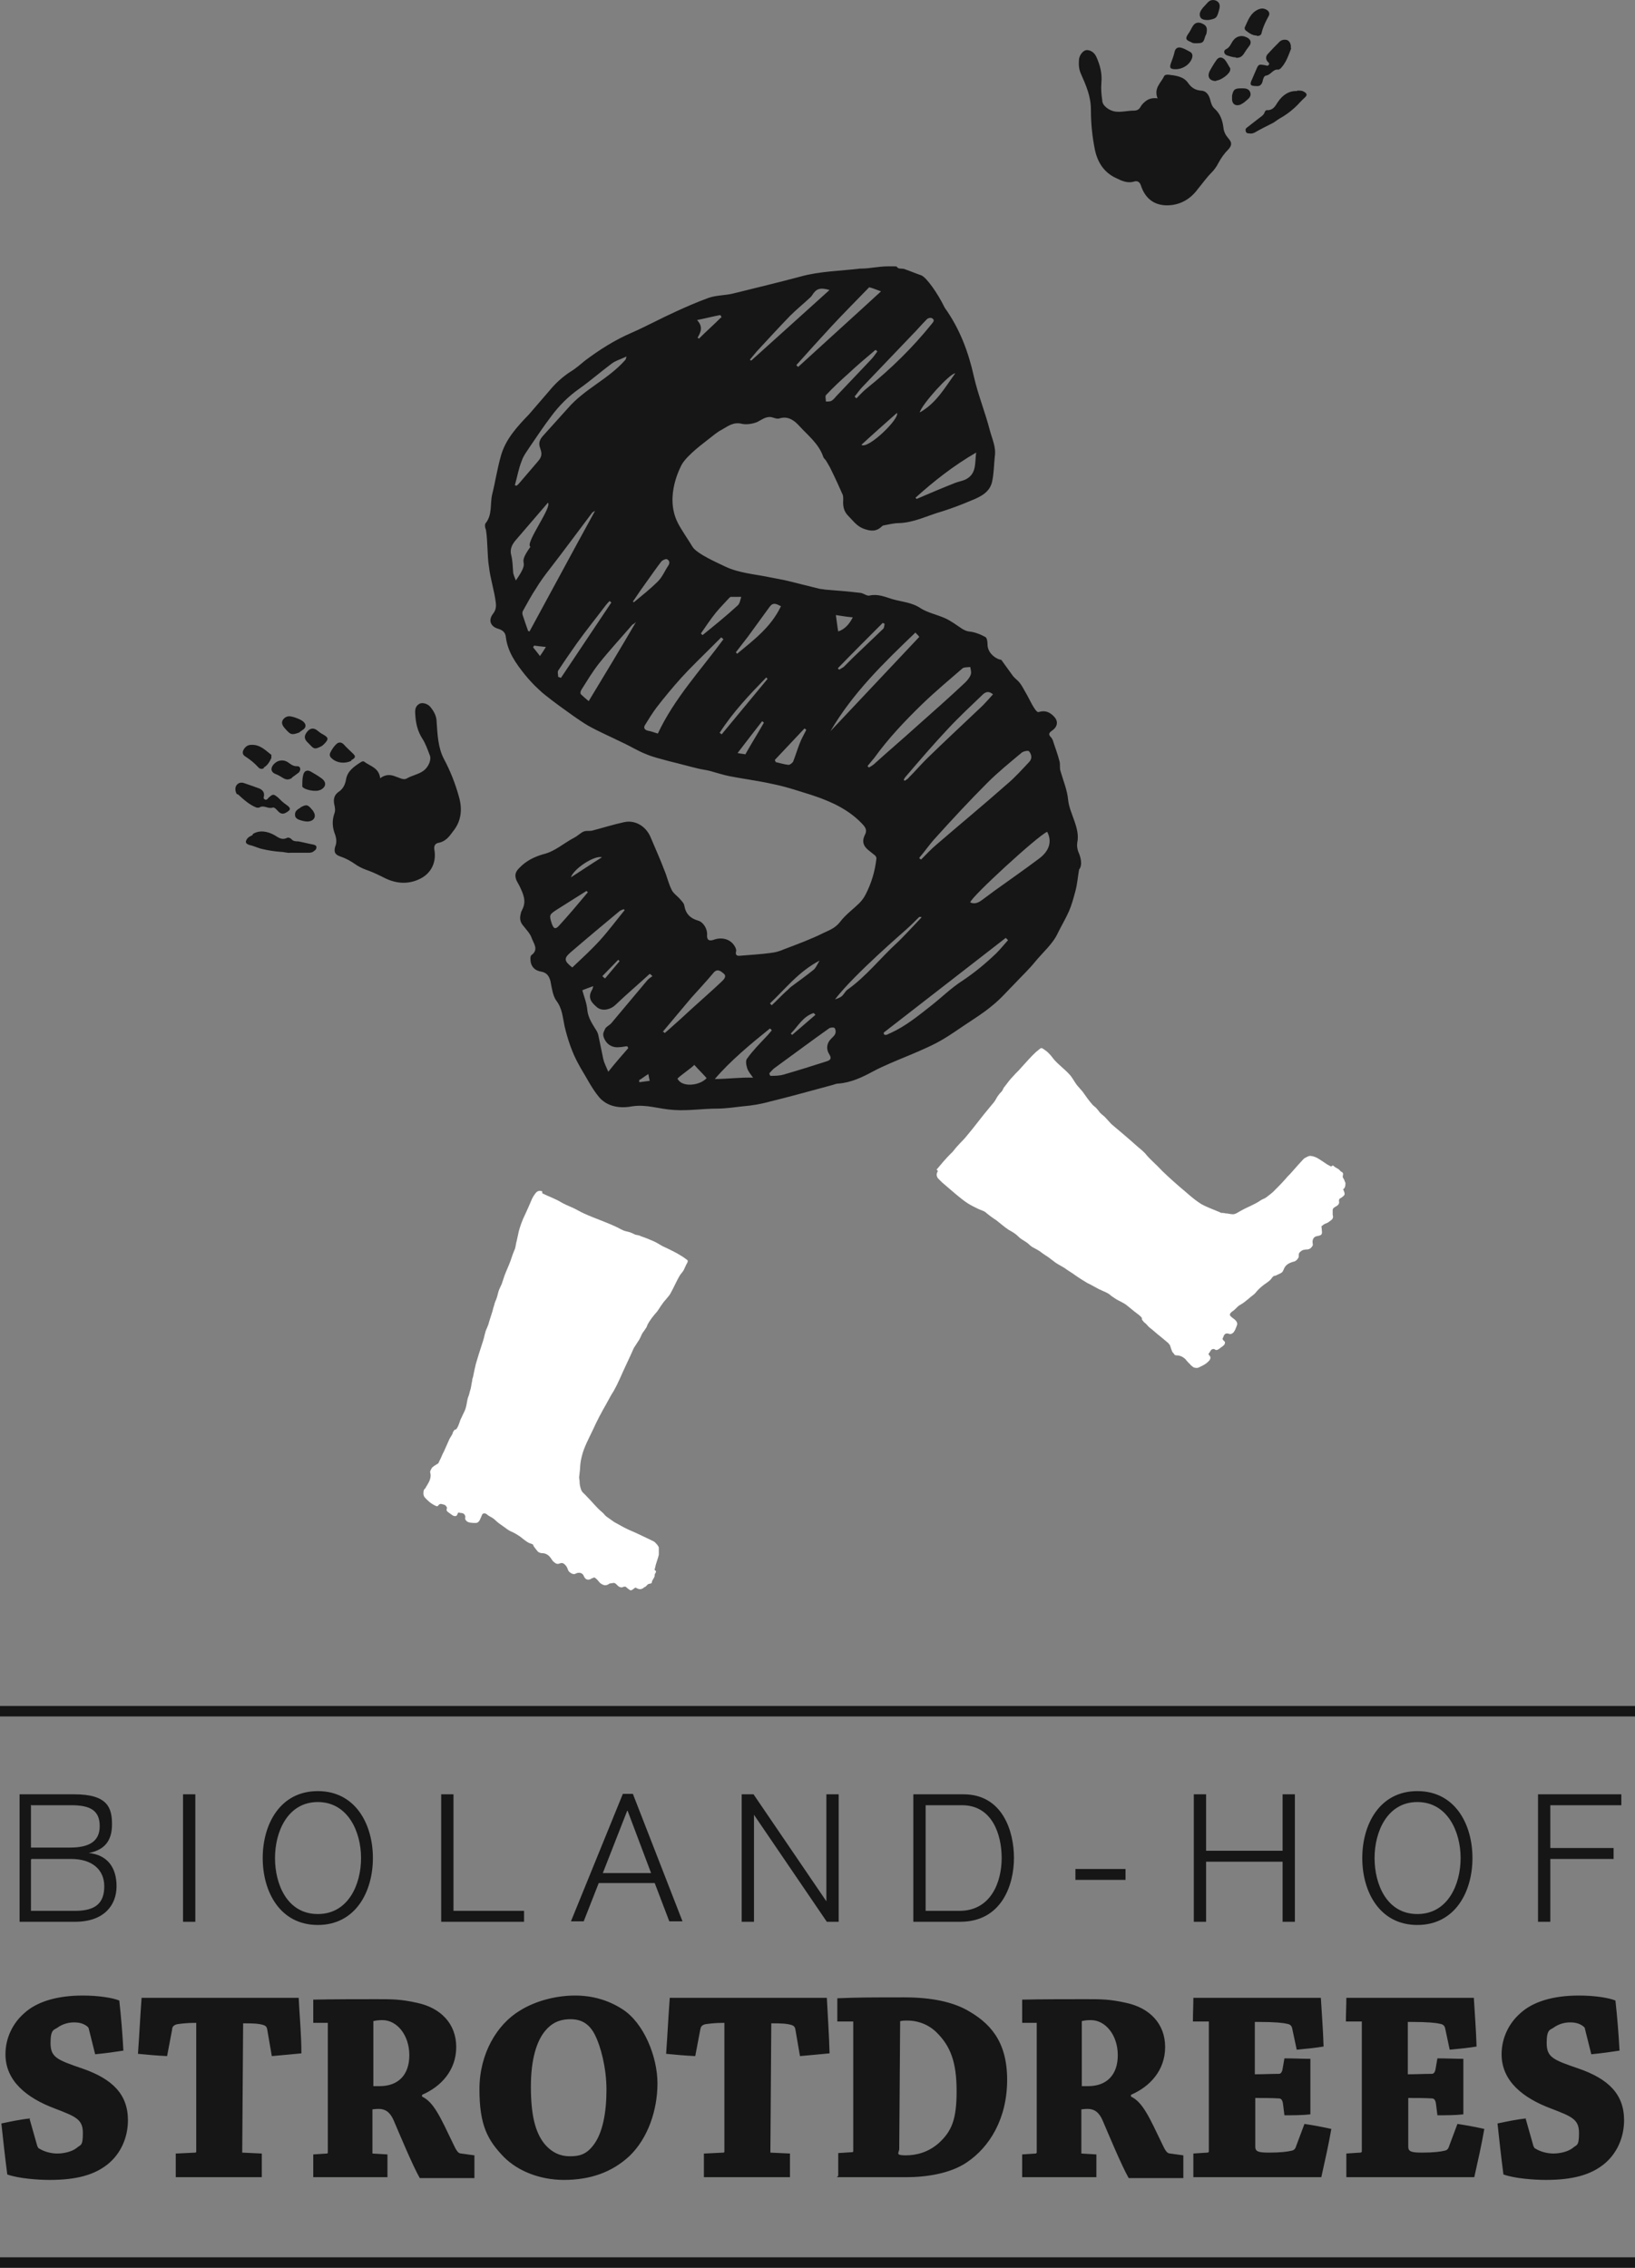 <?xml version="1.0" encoding="UTF-8"?>
<svg xmlns="http://www.w3.org/2000/svg" viewBox="0 0 359.1 498.1">
<rect x="0" y="0" width="359.1" height="498.1" fill="#808080" stroke="none"/>
<defs><style>.cls-1{fill:#fff;}.cls-2{fill:#151615;}</style></defs>
<g><path class="cls-1" d="m205.7,256.9c1-1.2,2-2.4,3.1-3.5.6-.5,1-1.2,1.5-1.7.7-.8,1.5-1.5,2.1-2.3,1.7-2,3.2-4.1,4.9-6.1.3-.4.7-.8,1-1.2.4-.5.6-1.1,1.1-1.7.2-.3.5-.5.7-.8s.3-.7.6-1c.6-.8,1.2-1.6,1.9-2.3.5-.6,1.1-1.1,1.6-1.7,1.1-1.2,2.2-2.5,3.4-3.6.3-.2.9-.8,1.1-.8.3,0,.7.4.9.5.3.2.5.4.8.7.4.4.7.8,1,1.2,1,1.2,2.3,2.1,3.4,3.3.7.7,1.1,1.6,1.7,2.4.4.5.9,1,1.3,1.5.7,1,1.4,2,2.2,2.9.2.2.5.4.7.6.3.3.6.7.9,1.1.5.5,1,.8,1.4,1.3.4.4.7.8,1.1,1.2,1.9,1.6,3.8,3.2,5.7,4.9.7.6,1.5,1.2,2.1,2,.7.8,1.5,1.5,2.3,2.3,1.5,1.6,3.1,3,4.8,4.5,1.6,1.3,3.1,2.8,4.9,3.9,1.1.6,2.2,1,3.4,1.5.3.1.7.3.9.4.3,0,.6,0,.9.1.6,0,1.1.2,1.7.2s1.2-.5,1.8-.8c1.4-.8,2.9-1.3,4.2-2.2.4-.3.9-.4,1.3-.7.6-.5,1.1-.8,1.6-1.3.9-.9,1.7-1.7,2.5-2.6.4-.5.8-.9,1.2-1.3.6-.7,3-3.4,3.1-3.4.4-.2,1-.6,1.4-.5.4,0,1.2.3,1.5.5.7.4,1.4.9,2,1.3.2.1.9.5.9.5.2,0,.3-.2.4-.2.2,0,.4.3.6.4.3.2.4.2.7.4l.5.5c.1.1.3.1.4.3.2.2,0,.6,0,.9.1.3.3.5.4.8,0,.2.2.4.2.5,0,.4,0,.8-.2,1.1,0,.1-.2.2-.3.3,0,.1.4.7.3,1.2-.2.4-.9.8-1.1.9-.3.6.1.6-.2,1.2-.4.6-1.3.6-1.3,1.3v1c.2.7,0,1-.6,1.4-.5.4-.6.4-1.1.6-.2.1-.5.3-.7.5s0,0,0,.7.4,1.3-1,1.5c-.8.1-1.1.8-1,1.5,0,.3.1.4,0,.6-.2.3-.4.6-.7.7-.3.2-.8.1-1.1.2-.4,0-1,.4-1.2.8-.1.3,0,.6-.1.9-.1.2-.4.6-.6.7-.2.2-.5.2-.8.3-.6.2-1.2.5-1.6,1.1-.2.3-.3.7-.5,1s-.4.3-.7.5c-.3.1-.6.3-.9.4q-.2,0-.4.1c-.2.2-.4.4-.5.6-.6.7-1.3,1-2,1.6-.5.4-1,.9-1.4,1.4-.5.6-1,.8-1.5,1.3-.6.5-1.2,1-1.9,1.4-.6.3-.9.8-1.4,1.2-.3.2-.6.4-.8.7-.2.4,0,.5.3.8.5.4,1.4.9,1.2,1.7-.2.5-.5,1.6-1.1,1.9s-.7-.1-1.2,0c-.4,0-.6.4-.7.7,0,.2-.4.4,0,.8s.4.3.3.7c0,.3-.6.7-.9.9-.4.3-.7.6-1.1.5-.3-.1-.1-.2-.5-.2s-.6.3-.8.7c-.3.4-.4.4,0,.8q.3.4,0,.9c-.4.5-.9.9-1.5,1.2-.7.3-1,.7-1.8.5-.3,0-.8-.5-1-.7-.1-.2-.2-.2-.4-.4-.1-.2-.4-.4-.5-.6-.5-.6-1.3-1-2-1s-.5-.3-.9-.6c-.2-.2-.5-1.2-.6-1.5,0-.2-.3-.4-.4-.6-.6-.5-1.2-1-1.8-1.5-.8-.6-1.5-1.3-2.3-1.9-.4-.3-.6-.7-1-1-.1-.1-.3-.2-.4-.4-.1-.1-.2-.2-.3-.4v-.3c-.3-.5-1.1-1-1.6-1.4s-1.1-.9-1.6-1.3c-.8-.7-1.8-1-2.7-1.6-.4-.3-.8-.5-1.1-.8-.6-.5-1.3-.7-2.1-1.1-.3-.1-.6-.3-.8-.4-.4-.2-1.8-1-2.1-1.1-.2-.1-2.1-1.3-2.5-1.6-.8-.6-1.7-1.1-2.5-1.7-.8-.5-1.7-.9-2.4-1.5-.4-.3-.8-.6-1.2-.9-.6-.4-1.1-.7-1.6-1.1s-1-.6-1.5-.9c-.4-.2-.7-.4-1-.7-.5-.5-1.1-.8-1.7-1.2-.5-.3-.9-.8-1.3-1.1-.5-.4-1.1-.7-1.6-1-.9-.6-1.8-1.4-2.7-2.1-.8-.5-1.6-1.1-2.3-1.7-.5-.4-1.1-.5-1.7-.8-.4-.2-.8-.4-1.2-.6-1.4-.7-2.7-1.8-3.9-2.8-.9-.8-1.9-1.6-2.8-2.4-.3-.3-.6-.6-.9-.9-.5-.7-.2-1.3,0-1.6"/><path class="cls-1" d="m119.1,262.1c1.4.7,2.9,1.2,4.2,2,.7.4,1.4.7,2.1,1,1,.4,1.9,1,2.8,1.4,2.4,1.1,4.9,1.9,7.2,3,.5.2.9.5,1.4.7.6.3,1.3.3,1.9.6.3.1.6.3.9.4.4.1.8.1,1.1.3.9.3,1.9.7,2.8,1.1.7.3,1.3.7,2,1.1,1.5.7,3,1.4,4.4,2.3.3.2,1,.7,1.1.8.2.3-.2.8-.3,1-.1.3-.3.6-.4.9-.2.5-.6.9-.9,1.3-.8,1.3-1.4,2.8-2.2,4.2-.5.8-1.3,1.5-1.8,2.3-.4.5-.7,1.1-1.1,1.6-.8.9-1.6,1.9-2.1,2.9-.1.3-.2.6-.4.8-.2.4-.6.8-.8,1.2-.3.6-.5,1.2-.9,1.7-.3.5-.6.9-.9,1.4-1,2.3-2.1,4.5-3.1,6.8-.4.9-.8,1.7-1.3,2.6-.6.9-1.1,1.9-1.6,2.8-1.1,1.9-2.1,3.8-3,5.8-.9,1.9-1.9,3.7-2.4,5.7s-.3,2.4-.5,3.7c0,.3-.1.7-.1,1s.1.6.1.9c0,.6.1,1.1.3,1.7.2.7.8,1,1.3,1.6,1.1,1.1,2.1,2.4,3.3,3.4.4.3.6.7,1,1,.6.4,1.1.8,1.7,1.2,1.1.6,2.1,1.2,3.2,1.7.5.2,1.1.5,1.6.7.8.4,4.1,1.9,4.1,2,.3.3.8.8.9,1.2v1.6c-.2.8-.5,1.6-.7,2.3,0,.3-.3,1-.2,1,0,.1.2.2.3.3,0,.2-.2.5-.3.7,0,.3,0,.5-.2.8-.1.2-.3.5-.4.7,0,.1,0,.3-.1.4-.2.2-.6.1-.8.3-.3.2-.3.4-.7.6-.2,0-.3.3-.5.3-.3.2-.7.2-1.1,0-.1,0-.3-.2-.4-.2-.2,0-.6.5-1,.6-.4,0-1-.7-1.2-.8-.6-.1-.6.3-1.2.1-.7-.2-.9-1.1-1.6-.9-.4.1-.7,0-1,.3-.6.3-1,.2-1.5-.1-.5-.3-.5-.5-.9-.9-.2-.2-.4-.4-.6-.5-.2-.1,0,0-.7.2-.2.2-1.2.7-1.7-.6-.3-.7-1.1-.8-1.7-.5-.3.1-.3.2-.6.1-.3,0-.7-.3-.9-.5-.3-.3-.3-.7-.5-1-.2-.4-.7-.9-1.1-.9s-.6.2-.9.2-.6-.2-.8-.4c-.3-.2-.4-.4-.6-.7-.4-.6-.8-1-1.5-1.2-.4-.1-.8,0-1.1-.2-.4-.1-.4-.3-.7-.6-.2-.3-.4-.5-.6-.8-.1-.2,0-.2-.2-.4-.2-.1-.5-.2-.8-.3-.8-.4-1.4-1-2.1-1.5-.6-.4-1.1-.7-1.8-1s-1.1-.7-1.7-1.1c-.6-.4-1.3-.9-1.8-1.4s-1-.7-1.5-1c-.3-.2-.5-.5-.9-.5s-.5.2-.6.5c-.3.6-.5,1.6-1.3,1.6s-1.7,0-2.1-.5c-.5-.5,0-.7-.3-1.2-.1-.3-.5-.5-.9-.5s-.5-.3-.7.2c-.1.3-.2.5-.6.5s-.8-.4-1.1-.6c-.4-.3-.8-.5-.7-.9,0-.3.2-.2,0-.5-.2-.4-.4-.5-.9-.6q-.5-.2-.8.1c-.3.4-.4.4-.8.2-.6-.3-1.1-.6-1.6-1.1s-1-.8-1-1.6.2-.9.4-1.1.1-.3.3-.5c.1-.2.3-.5.4-.7.4-.7.6-1.5.4-2.2-.1-.4.1-.6.3-1,.1-.3,1-.8,1.3-1,.2,0,.3-.4.4-.6.4-.7.6-1.4,1-2.1.4-.9.8-1.8,1.2-2.7.2-.4.5-.8.7-1.2,0-.2.1-.4.2-.5,0-.1.2-.3.3-.4,0,0,.2,0,.3-.1.4-.4.7-1.4.9-2,.3-.6.6-1.3.9-1.9.5-1,.5-2.1.8-3.1.2-.4.3-.9.4-1.3.3-.8.3-1.5.5-2.3,0-.3.1-.6.2-.9.1-.5.4-2,.5-2.3,0-.3.7-2.4.8-2.8.3-.9.6-1.9.9-2.8.3-.9.4-1.9.8-2.7.2-.5.4-.9.5-1.4.2-.7.4-1.2.6-1.9.2-.5.3-1.2.5-1.7.1-.4.2-.8.4-1.2.3-.7.4-1.3.6-2,.2-.6.5-1.1.7-1.6.2-.6.4-1.2.6-1.8.4-1.1.9-2.1,1.3-3.2.3-.9.6-1.8,1-2.7.2-.6.2-1.2.4-1.8.1-.5.2-.9.3-1.4.3-1.5.9-3.1,1.6-4.5.5-1.1,1-2.2,1.5-3.4.2-.4.4-.7.7-1.1.5-.7,1.2-.6,1.5-.4"/><path class="cls-2" d="m228.5,156.3c1.3-.3,2.3.3,3.1,1.2.8.9.7,2-.3,2.8-.5.4-1.4.8-.4,1.7.1.1.2.4.3.5.5,1.6,1.1,3.1,1.5,4.7.2.7,0,1.4.2,2.1.6,2.1,1.5,4.2,1.7,6.4.3,3,2.7,6.2,2,9.4-.1.6,0,1.3.2,1.9.6,1.3,1,3,.2,4-.3,1.8-.4,3.2-.8,4.7s-.8,3-1.4,4.4c-.7,1.6-1.6,3.1-2.4,4.7-1.1,2.5-3.4,4.4-5.1,6.5-1.3,1.6-2.8,3-4.2,4.5-1.7,1.7-3.3,3.6-5.2,5.1-1.9,1.6-4,2.9-6.1,4.3-1.5,1-2.9,2-4.4,2.9-4.4,2.7-11.1,4.8-15.6,7.2-2.4,1.3-4.9,2.5-7.7,2.7-.5,0-1.1.3-1.6.4-4.1,1.1-9.1,2.5-13.2,3.5-2.2.6-3.9.9-6.2,1.1-1.7.2-3.9.5-5.6.5-3.2,0-6.2.5-9.4.3-3.5-.2-6-1.3-9.3-.8-2.6.5-5.4.1-7.2-2-1.6-1.9-2.7-4.2-4-6.3-.2-.3-.3-.6-.5-.9-1.5-2.7-2.4-5.5-3.1-8.4-.4-1.9-.5-3.9-1.8-5.6-.8-1.1-1-2.8-1.3-4.3-.3-1.1-.8-1.9-2.1-2.1-1.1-.2-1.9-.8-2.2-1.9-.1-.5-.2-1.4.1-1.7,1.7-1.2.5-2.6.1-3.7-.3-1-1.2-1.9-1.9-2.8-.7-.8-.8-1.7-.5-2.7,0-.3.2-.5.3-.8,1-1.9.2-3.5-.6-5.2-.2-.4-.4-.7-.6-1.1-.5-1.1-.4-1.9.5-2.8,1.5-1.6,3.3-2.5,5.4-3.1,2.5-.6,4.4-2.4,6.7-3.6.8-.4,1.4-1.1,2.2-1.4.6-.2,1.3,0,1.9-.2,2.3-.6,4.5-1.3,6.8-1.8,2.5-.6,4.9.9,5.9,3.3,1,2.4,2.1,4.8,3,7.2.6,1.4.9,2.9,1.6,4.3.3.7,1.1,1.3,1.7,1.9.4.5,1,1,1.1,1.6.3,1.8,1.3,2.8,3,3.3,1.2.3,2.1,1.9,2,3.1-.1,1.1.4,1.5,1.5,1.1,1.9-.7,3.8,0,4.6,1.5.2.3.3.7.3.9-.3,1.1.2,1.2,1.1,1.1,2.2-.2,4.4-.3,6.5-.6,1-.1,2-.4,2.9-.8,2.9-1.1,5.9-2.2,8.7-3.6,1.3-.6,2.6-1.1,3.6-2.4,1.2-1.6,2.9-2.8,4.3-4.2.5-.5,1-1.2,1.3-1.8,1.3-2.5,2.1-5.2,2.4-8,0-.2-.2-.5-.3-.6-.5-.4-1-.8-1.5-1.2-1.1-.9-1.4-1.9-.8-3.2.5-.9.4-1.5-.3-2.3-3-3.3-6.9-5.1-11.1-6.5-2.9-.9-5.8-1.9-8.8-2.5-3.1-.7-6.3-1.1-9.4-1.7-1.5-.3-3-.8-4.5-1.2-.8-.2-1.7-.3-2.5-.5-2.1-.5-4.2-1.1-6.3-1.6-1.8-.5-3.6-.9-5.2-1.6-1.8-.7-3.5-1.8-5.3-2.6-2.4-1.2-5-2.3-7.3-3.6-2.2-1.3-4.3-2.9-6.4-4.4-.5-.4-1.1-.8-1.6-1.2-1-.8-2-1.5-2.9-2.4-1.1-1-2.1-2.1-3-3.2-2-2.5-3.8-5-4.2-8.3-.1-1-.7-1.5-1.7-1.8-1.7-.5-2.2-1.9-1.1-3.3.6-.8.7-1.5.6-2.4-.3-2.6-1.2-5.2-1.5-7.9-.4-2-.3-7.5-.8-8.5-.1-.3-.1-.8,0-1,1.6-1.9,1-4.3,1.5-6.4.7-2.8,1.1-5.6,1.9-8.4,1-3.7,3.6-6.5,6.2-9.2,1.5-1.7,2.9-3.4,4.4-5.1,1.3-1.6,2.8-3,4.6-4.2,1.2-.7,2.2-1.6,3.3-2.5,3.2-2.4,6.5-4.5,10.2-6.1,3.2-1.4,6.3-3.1,9.6-4.6,2.4-1.1,4.9-2.2,7.4-3.1,1.8-.6,3.8-.5,5.6-1,4.9-1.2,9.8-2.4,14.7-3.7,3.9-1.1,8.7-1.2,12.9-1.7,2.4,0,3.8-.5,6.3-.5s1.4,0,2.1.4c.5.2,1.1,0,1.6.3,1.2.4,2.3.9,3.5,1.3,1.1.5,3.5,3.8,5.1,7.1,3.3,4.6,5.2,9.7,6.4,15.1.9,4,2.5,7.9,3.5,11.8.5,1.9,1.4,3.7,1.1,5.7-.2,1.9-.2,3.8-.6,5.6-.5,2.3-2.5,3.3-4.5,4.1-2.1.9-4.2,1.7-6.4,2.4-3.2.9-6.2,2.5-9.6,2.6-1.1,0-2.2.3-3.3.5-.2,0-.4.2-.5.3-1.2,1.1-2.4,1-4,.4-1.5-.6-2.3-1.8-3.3-2.8s-1.2-2.2-1.1-3.5c0-.4,0-.8-.1-1.1-.8-1.8-1.6-3.6-2.5-5.4-.3-.7-.7-1.3-1.1-2-.2-.4-.6-.6-.7-1-1-2.9-3.4-4.7-5.3-6.8-1-1.1-2.4-2.2-4.3-1.6-.6.2-1.3-.2-1.9-.3-1.2-.1-2,.6-3,1.1-1,.4-2.3.6-3.3.4-1.9-.5-3.1.5-4.5,1.3-1,.5-1.9,1.3-2.8,2-.7.6-4.7,3.4-6,5.7,0,.1-3.9,6.8-.8,12.8.7,1.4,2.5,4,3.2,5.2,1,1.6,5.7,3.6,7.1,4.3,3.1,1.5,6.6,1.7,9.9,2.4,1,.2,2,.4,3.1.6,2.6.6,5.2,1.3,7.7,1.9.4.1.9.1,1.3.2,2.5.2,5.1.4,7.6.7.8,0,1.6.8,2.2.6,1.8-.4,3.4.3,5,.8,2.1.6,4.3.7,6.2,2,1.6,1,3.6,1.4,5.4,2.2,1.3.6,2.5,1.5,3.7,2.3.5.3.9.5,1.5.6,1.2.1,2.5.6,3.6,1.2.4.2.5,1.1.5,1.7,0,1.5,1.3,2.9,2.8,3.3h.2c.9,1.2,1.7,2.4,2.6,3.6.4.5,1,.9,1.4,1.4.5.6.9,1.4,1.3,2.1.7,1.1,2.2,4.6,2.9,4.4m-25.6,45.1c-.3-.1-.5-.2-.7,0-.9.9-1.8,1.8-2.7,2.6-.4.4-11.5,9.9-15.7,15.4.6-.2,1.2-.4,1.6-.8.4-.4.7-1,1.1-1.3,4.1-2.9,7.2-6.9,10.9-10.3.5-.4,4.3-4.4,5.4-5.6m-89.3-94.9c.1,0,.2,0,.3.1.2-.1.4-.3.5-.4,1.4-1.6,2.8-3.3,4.2-4.9,2.2-2.4-1-3.2,1.1-5.6.6-.7,4.9-5.4,5.5-6.1,3.7-4.3,8.9-6.4,12.6-10.6.2-.2.2-.5.3-.8-1.2.6-2.4.9-3.3,1.6-2.4,1.8-4.7,3.8-7.1,5.5-2.4,1.7-4.4,3.7-6.1,6-1.6,2.1-3,4.2-4.5,6.4-.7,1.1-1.6,2.2-2,3.4-.7,1.7-1,3.6-1.5,5.3m7.4,3.8s-.3.2-.4.4c-2.2,2.6-4.5,5.2-6.7,7.8-.9,1-1.5,2.1-1.1,3.5.3,1.2.3,2.4.4,3.6,0,.5.3,1.1.6,1.9,3.7-5.3-.2-2.6,3.2-7.4-1.3-.7,5-9,3.8-9.7m81.6,78.1c.1.1.3.2.4.3,1.1-1.1,2.2-2.3,3.4-3.3,5.1-4.4,10.3-8.7,15.4-13.2,1.8-1.5,3.4-3.3,5-5,.7-.8.4-1.7-.1-2.3-.2-.2-1.3,0-1.7.4-2.5,2.1-5.1,4.2-7.4,6.5-3.9,3.9-7.7,8-11.4,12.1-1.3,1.4-2.3,2.9-3.5,4.3m-11.4-20s.2.2.2.3c.4-.2.7-.4,1.1-.7,3.2-2.9,6.5-5.7,9.7-8.6,3.5-3.1,7-6.2,10.4-9.4.5-.5,1-1.1,1.2-1.7.2-.5,0-1.1-.1-1.7-.6.1-1.3,0-1.7.3-3,2.6-6,5.1-8.9,7.9-3.8,3.7-7.4,7.5-10.5,11.8-.5.6-1,1.2-1.5,1.8m-47.2,46.1c-.2-.2-.4-.4-.6-.5-2.5,2.3-5.1,4.5-7.5,6.8-1,1-2.8,1.5-4,.6-1.2-1-2.3-2.1-1.1-4,.1-.2.1-.4.2-.7-.9.3-1.6.6-2.4.9.4,1.5,1,2.9,1.1,4.4.2,1.7,1.1,3,1.9,4.3.2.3.4.7.5,1.1.4,1.8.7,3.5,1.1,5.3.2.9.6,1.6,1.1,2.8,1.6-2,3-3.6,4.4-5.2,0-.1-.2-.2-.2-.4-.6,0-1.1.2-1.7.2-1.5.2-2.7-.5-3.3-1.7s-.2-1.6.1-2.3c.2-.5,1-.8,1.4-1.3,2.6-3.1,5.2-6.2,7.8-9.3.3-.4.8-.7,1.2-1m-27.5-75.8c.2,0,.3,0,.5.1,4.8-8.8,9.5-17.6,14.4-26.5-.3.2-.6.3-.7.5-3.1,4.1-6.1,8.2-9.2,12.2-1.1,1.4-2.2,2.9-3.1,4.4-1,1.5-1.9,3.2-2.8,4.8-.2.3-.2.7-.1,1,.4,1.2.8,2.4,1.2,3.5m114,44.1c-2,.8-16.8,14.4-16.9,15.5,1,.5,1.9,0,2.7-.6.9-.7,1.8-1.3,2.7-2,3.2-2.3,6.5-4.6,9.7-7,2.3-1.7,2.9-3.8,1.8-5.9m-61,53.2c0,.1.1.2.2.4,1,0,2,0,3-.3,3.1-.9,6.3-1.9,9.4-2.9,1-.3,1-.8.5-1.6-.7-1.1-.5-2.4.4-3.3s.8-.8,1-1.3c.1-.3,0-.9-.2-1.1s-.8-.1-1.1,0c-4.1,2.9-8.1,5.9-12.1,8.8-.4.3-.7.7-1.1,1.1m-24.5-74.6c3.6-7.7,9.4-13.9,14.4-20.7-.2-.1-.3-.3-.5-.4l-2.2,2.2c-2.2,2.2-4.4,4.3-6.5,6.6-1.9,2.1-3.8,4.4-5.5,6.6-.9,1.2-1.7,2.5-2.5,3.8-.4.6-.2,1.1.6,1.3.6.1,1.2.3,2.1.6m49.7,65.9c0,.1.1.2.2.3h.4c.3-.1.6-.3.9-.4,3.3-1.5,6.1-3.8,8.9-6,2.3-1.8,4.4-3.9,6.9-5.5,2.7-1.8,5.1-3.8,7.4-6,.9-.9,1.7-1.9,2.6-2.9-.2-.2-.3-.3-.5-.5-8.9,6.9-17.9,13.9-26.8,20.8m-3.1-163.8c-3,3.1-5.7,5.8-8.3,8.6-2.6,2.8-5.2,5.7-7.8,8.6l.4.4c6-5.5,12-10.9,18.2-16.6-1.3-.5-2.1-.8-2.6-.9m10.2,46.2c0,.1.2.2.2.3,2.8-1.2,5.6-2.4,8.4-3.5,1-.4,2.1-.5,2.9-1.1,1.9-1.3,1.5-3.5,1.8-5.6-5,2.9-9.3,6.3-13.3,9.9m0,29.6c-7,6.7-13.8,13.3-18.7,21.7,6.5-6.9,13-13.8,19.5-20.7-.1-.2-.3-.4-.8-.9m-61.4-2.4c-.4.4-.6.5-.8.6-2.5,2.9-5,5.6-7.4,8.6-1.4,1.8-2.6,3.8-3.8,5.7-.2.3-.3.8-.1,1,.5.5,1.1,1,1.7,1.5,3.5-5.8,6.9-11.4,10.4-17.4m48.1-49.4l.3.3c.8-.8,1.5-1.6,2.4-2.3,5.2-4.2,9.9-8.8,14.1-14,.4-.5.8-.9.1-1.3-.3-.2-1,0-1.2.3-1.1,1.1-2.1,2.3-3.2,3.4-3.6,3.8-7.2,7.5-10.8,11.3-.7.7-1.2,1.5-1.8,2.2m-62,125.4c2.1-2,4.2-3.9,6.1-6,1.9-2.1,3.6-4.4,5.4-6.6l-.2-.2c-.3.1-.6.2-.9.4-3.6,3-7.2,6-10.8,9.1-1.5,1.3-1.4,1.9.4,3.3m20,14.1c.1.1.2.2.3.3.2-.2.5-.4.7-.6,1.8-1.6,3.6-3.2,5.3-4.8,2.2-2,4.5-4,6.6-6,.4-.4,1.1-1.1.3-1.7-.6-.5-1.4-1.2-2.3,0-1.5,1.8-3.2,3.6-4.8,5.4-2.1,2.5-4.2,5-6.3,7.5m24-.4c-.1-.1-.2-.3-.4-.4-4.1,3.3-8.7,7.1-12.1,11.1,2.6,0,5.7-.4,8.4-.3-.5-.7-1.1-1.4-1.3-2.1-.2-.6-.4-1.7,0-2.1,1.2-1.7,2.7-3.2,4.1-4.7.5-.5.9-1,1.4-1.6m12.6-162.5c-2.1-.6-2.9-.3-3.8,1.1-.1.2-.2.3-.4.5-1.5,1.4-3.1,2.7-4.5,4.1-2.5,2.6-4.9,5.2-7.3,7.8-.5.6-1,1.2-1.5,1.8,0,0,.2.2.3.2,5.7-5.1,11.4-10.3,17.3-15.6m16.2,107.7l.2.2c.3-.2.7-.4.9-.7,1.3-1.3,2.6-2.8,3.9-4.1,4-3.9,8.1-7.7,12.2-11.6.8-.8,1.6-1.7,2.4-2.6-1-.8-1.6-.5-2.2,0-2.6,2.5-5.3,5-7.8,7.7-3.1,3.3-6.1,6.8-9.1,10.3-.2.2-.4.5-.5.8m-26.9-38.1c-1-.5-1.7-1-2.5,0-1.6,2.2-3.2,4.4-4.8,6.6-.9,1.2-1.8,2.3-2.7,3.5.1,0,.2.2.3.3,3.6-3,7.4-5.8,9.6-10.4m-17.6,5.9l.4.4c2.6-2.1,5.2-4.2,7.7-6.5.5-.4.6-1.3.8-1.9h-2.3c-.1,0-.3.2-.4.3-1,1.1-2,2.1-2.9,3.2-1.2,1.5-2.2,3-3.3,4.6m38.7-62.1l-.2-.2c-.1,0-.3,0-.4.2-1.9,1.6-3.8,3.2-5.6,4.9-1.7,1.5-3.4,3.1-5,4.8-.2.3,0,.9,0,1.4.4,0,.8,0,1.1-.1.4-.2.8-.6,1.1-1,2.5-2.6,5-5.3,7.5-7.9.6-.6,1.1-1.3,1.6-2m-58.5,55.1l-.3-.3c-.3.3-.6.6-.9,1-2.1,2.8-4.3,5.5-6.3,8.3-1.4,2-2.8,4-4.1,6-.2.3,0,.9,0,1.4.2,0,.4.1.6.2,3.7-5.5,7.4-11.1,11.1-16.6m-5.2,63.7c0-.1-.2-.2-.3-.3-2.2,1.4-4.3,2.7-6.5,4.1-1.7,1.1-1.7,1.2-1.1,3.1.4,1.1.8,1.3,1.6.4,2.2-2.4,4.2-4.8,6.3-7.3m9.9-63.9l.2.2c1.8-1.5,3.6-2.9,5.3-4.6,1-1,1.5-2.3,2.3-3.5.4-.6.2-1.2-.4-1.4-.4,0-1,.3-1.2.6-1,1.3-1.9,2.6-2.9,4-1.1,1.5-2.2,3.1-3.2,4.6m31.1,34.9c0,.2.1.3.2.5.9.2,1.8.5,2.8.6.3,0,.8-.4,1-.7.5-1.3.9-2.6,1.4-3.9.4-1.1,1-2.1,1.5-3.1-.1,0-.2-.2-.4-.3-2.2,2.3-4.3,4.6-6.5,6.9m13.8-20.2c0,.1.2.3.3.4.3-.2.7-.4,1-.6l2.1-2.1c2.2-2.1,4.4-4.2,6.6-6.3.2-.2.2-.7.3-1.1-.1,0-.3-.1-.4-.2-3.3,3.3-6.6,6.6-9.9,10m-14.9,73.6c.1.1.3.3.4.4,1.1-1,2.1-2.1,3.2-3.1.4-.3.7-.7,1.1-1,1.6-1.2,3.3-2.4,4.9-3.7.5-.4.8-1.2,1.3-2-4.6,2.4-7.5,6.2-10.9,9.4m-11.1-59.5l.5.4c3.4-4.1,6.7-8.1,10.1-12.2-.1,0-.2-.2-.3-.3-3.7,3.8-7.3,7.6-10.2,12.1m51.7-78.9c-1.2,0-7.4,6.9-7.8,8.6,3.6-2,5.5-5.4,7.8-8.6m-51.3-12.2c0-.2-.2-.4-.3-.6-1.6.3-3.1.7-5.1,1.1,1.4,1.5.8,2.7.1,3.9,0,0,.2,0,.3.2,1.6-1.6,3.3-3.1,4.9-4.7m9.4,89c-.1,0-.3-.2-.4-.3-1.7,2.2-3.5,4.5-5.4,7,.9.2,1.5.2,1.7.3,1.4-2.5,2.8-4.7,4.1-7m21.4-61c1.4,1.1,8.5-5.8,7.8-7-2.7,2.4-5.2,4.6-7.8,7m-5.6,37.5c.2,1.3.3,2.4.5,3.5,1.5-.5,2.5-1.7,3.2-3.1-1.2-.1-2.4-.3-3.7-.5m-51.4,53.2c-1.6-.5-6.2,2.5-6.8,4.4,2.2-1.4,4.4-2.9,6.8-4.4m16.6,48.6c.9,2,4.9,1.6,6.4-.1-.6-.7-1.9-2-2.7-2.9-.8.8-2.9,2.2-3.7,3m30.3-14c-.1-.1-.3-.3-.4-.4-2.4.8-3.4,2.9-5,4.5,0,.1.2.2.3.3,1.7-1.5,3.4-2.9,5.1-4.4m-46.8-8.5c.2.2.4.4.6.5,1.1-1.3,2.1-2.5,3.2-3.8-.1,0-.2-.2-.3-.3-1.2,1.2-2.3,2.4-3.5,3.6m-12.4-72.3c-1.1-.1-1.8-.2-2.6-.3,0,.1-.2.3-.2.4.5.6.9,1.1,1.5,1.9.5-.7.8-1.2,1.3-2m20.5,95.2v.4c.7-.1,1.5-.2,2.3-.3-.1-.5-.2-.9-.3-1.5-.8.5-1.4,1-2.1,1.4"/><path class="cls-2" d="m83.5,170.9c-.3-2.3-2.2-2.6-3.5-3.6-.3-.2-.6,0-.9.2-1.4.9-2.8,1.9-3.1,3.7-.2,1.2-.7,2.1-1.6,2.7-1,.7-1.2,1.6-1,2.7.2.8.3,1.5,0,2.2-.5,1.5-.4,3,.2,4.5.3.9.4,1.8,0,2.7-.3,1.2,0,1.7,1.1,2.1,1.2.4,2.3,1,3.3,1.7.7.5,1.5.9,2.3,1.2,1.5.5,2.9,1.2,4.3,1.9,2.5,1.2,5.1,1.4,7.7.1,2.4-1.2,3.6-3.6,3.1-6.4q-.2-1.3,1-1.5c1.5-.3,2.3-1.4,3.1-2.5,1.8-2.2,2.1-4.8,1.3-7.6-.8-2.9-1.9-5.7-3.3-8.3-1.3-2.5-1.4-5.3-1.6-8.1,0-1.2-.5-2.2-1.2-3.1-.6-.9-1.7-1.2-2.4-1-.9.4-1.2,1.1-1.1,2.3.1,2,.5,3.8,1.6,5.5.7,1.1,1.1,2.3,1.6,3.6.4,1-.3,2.6-1.4,3.4-1.1.8-2.5,1-3.7,1.7-.7.4-1.6-.2-2.3-.4-1.2-.5-2.3-.6-3.6.4"/><path class="cls-2" d="m55.5,183.4c-.6.3-1,.5-1.2.8-.5.7-.4,1.1.5,1.4,1,.2,1.9.7,2.9.9,1.3.3,2.6.5,3.9.6.8,0,1.5.3,2.2.2h4c.5,0,.9-.1,1.2-.4.3-.2.5-.4.5-.8s-.3-.5-.7-.6c-1.1-.2-2.2-.5-3.3-.7-.5,0-1.1,0-1.5-.5-.2-.2-.6-.4-.9-.3-1.1.6-1.9,0-2.7-.5-1.7-1-3.5-1.2-4.9-.3"/><path class="cls-2" d="m52.3,174.5c1.2,1.1,2.5,2.3,4.1,2.9h.5c1-.7,1.9.3,2.9,0,.5-.2.9.4,1.3.8.5.5,1,.7,1.7.3,1.1-.6,1.2-1,0-1.8-.6-.4-1.2-1-1.7-1.5-1-.8-1.1-.9-2.1,0-.2.2-.4.6-.8.4-.5-.2-.2-.6-.2-1,0-.7-.4-1.1-1-1.4-1.1-.4-2.2-.8-3.4-1.2-.6-.2-1.2-.1-1.6.4-.5.6-.3,1.5,0,2"/><path class="cls-2" d="m57.9,168.6c.9-.5,1.3-1.3,1.7-2.1,0-.2,0-.6,0-.7-1.3-1-2.5-2.3-4.4-2.2-.7,0-1.2.3-1.6.9s-.4,1.2.2,1.6c1.1.7,2.1,1.5,3,2.5.4.4.9.3,1.2.1"/><path class="cls-2" d="m64.1,170.8c.4-.3,1-.7,1.5-1.1.6-.6.4-1.5-.4-1.4-.9,0-1.4-.5-2-.9-1.1-.7-2.4-.4-3.2.6-.6.8-.5,1.6.5,2,.6.2,1.2.6,1.7.9.7.4,1.2.4,1.9,0"/><path class="cls-2" d="m70.4,173.5c1.3-.7,1.4-1.8,0-2.7-.7-.5-1.4-.9-2.1-1.3-.8-.5-1.5-.2-1.7.7-.2.7-.2,1.5-.2,2.3v.3c.5.7,3,1.2,3.9.7"/><path class="cls-2" d="m77.1,167c1.1-.6,1.1-.9.2-1.7-.6-.6-1.3-1.2-1.8-1.8-.6-.6-1.2-.5-1.7,0s-.9,1.1-1.2,1.7c-.3.5-.2,1,.3,1.4,1.1,1,2.8,1.2,4.3.5"/><path class="cls-2" d="m70.6,163.9c.2-.1.5-.4.8-.7.8-.9.7-1.2-.3-1.8-.6-.3-1.1-.7-1.6-1.1-.8-.5-1.5-.3-2.1.5s-.6,1.4,0,2.1c.2.2.4.4.6.6,1,1.1,1.2,1.1,2.6.4"/><path class="cls-2" d="m65.8,160.8c.5-.4,1.3-.7,1.3-1.4s-.8-1.2-1.5-1.5c-.5-.2-1-.4-1.5-.5-.8-.2-1.4,0-1.9.6-.5.7-.2,1.3.3,1.9,1.3,1.5,1.5,1.6,3.2,1"/><path class="cls-2" d="m66,177.4c-.5.3-1.3.7-1.2,1.6,0,.9,1,1.1,1.7,1.3.5.1,1,.2,1.4.1,1.2-.2,1.6-1.2.9-2.2,0-.1-.2-.3-.3-.4-.9-1.1-1.2-1.2-2.6-.4"/><path class="cls-2" d="m254.2,21.5c-.8-2.2.8-3.3,1.5-4.8.2-.3.5-.3.9-.3,1.7.2,3.4.4,4.4,1.9.7,1,1.6,1.5,2.7,1.6,1.2,0,1.8.9,2.1,2,.2.8.4,1.5,1,2,1.2,1.1,1.7,2.5,1.9,4.1.1,1,.5,1.7,1.1,2.4.8.9.8,1.5,0,2.4-.9.9-1.6,1.9-2.2,3-.4.8-.9,1.5-1.5,2.1-1.1,1.1-2,2.4-3,3.6-1.6,2.2-3.9,3.6-6.8,3.6s-4.8-1.6-5.7-4.3q-.4-1.3-1.6-.9c-1.4.4-2.7-.2-3.9-.8-2.6-1.2-4-3.4-4.6-6.1-.6-2.9-.9-5.9-.9-8.9s-1.1-5.4-2.2-7.9c-.5-1.1-.5-2.2-.4-3.3.2-1,1-1.9,1.7-1.9s1.6.4,2.1,1.5c.8,1.8,1.3,3.6,1.1,5.7-.1,1.3,0,2.6.2,3.9,0,1.1,1.5,2.2,2.8,2.4,1.4.2,2.7-.2,4.1-.2s1.4-.9,1.9-1.4c.9-1,1.8-1.5,3.4-1.3"/><path class="cls-2" d="m284.9,19.9c.7,0,1.1,0,1.4.2.8.4.9.8.2,1.4-.8.7-1.4,1.5-2.2,2.2-1,.9-2.1,1.7-3.2,2.3-.7.4-1.2.9-1.9,1.2-1.2.6-2.4,1.2-3.6,1.9-.4.2-.8.3-1.2.2-.3,0-.7,0-.8-.5-.1-.4,0-.6.3-.8.9-.7,1.8-1.4,2.7-2.1.4-.3.9-.6,1.1-1.1.1-.3.3-.7.7-.6,1.2,0,1.7-.9,2.2-1.7,1.1-1.7,2.6-2.6,4.3-2.5"/><path class="cls-2" d="m283.6,10.6c-.6,1.5-1.1,3.2-2.4,4.5-.1,0-.3.2-.4.2-1.2-.2-1.6,1.1-2.7,1.3-.5,0-.7.8-.8,1.3-.2.7-.6,1.1-1.4,1-1.3,0-1.5-.3-.9-1.5.3-.7.6-1.4.9-2.1.5-1.2.6-1.2,1.8-1,.3,0,.7.3.9,0,.4-.4-.1-.6-.3-.9-.4-.6-.2-1.2.2-1.6.8-.9,1.6-1.7,2.5-2.6.4-.4,1-.6,1.7-.4.7.3.9,1.2.8,1.8"/><path class="cls-2" d="m276,7.8c-1,0-1.7-.6-2.4-1.1-.2-.2-.3-.5-.2-.7.7-1.5,1.2-3.1,2.9-3.9.7-.3,1.2-.3,1.8,0,.6.3.9.9.5,1.5-.6,1.1-1.2,2.3-1.5,3.6-.1.6-.6.7-1,.7"/><path class="cls-2" d="m271.4,12.6c-.5,0-1.2-.2-1.8-.4-.8-.2-1-1.1-.3-1.4.8-.4,1-1.1,1.4-1.7.7-1.1,1.9-1.5,3.1-.9.9.4,1.2,1.2.5,2-.4.5-.8,1.1-1.1,1.6-.5.7-.9.9-1.7.9"/><path class="cls-2" d="m267.1,17.8c-1.5,0-2.1-1-1.3-2.4.4-.7.8-1.4,1.3-2.1.5-.8,1.2-.9,1.9-.2.5.6.8,1.3,1.2,1.9v.3c0,.9-2.1,2.4-3.1,2.4"/><path class="cls-2" d="m258.2,15.2c-1.2,0-1.4-.3-1-1.4.3-.8.6-1.6.8-2.5.2-.8.8-1,1.5-.8s1.3.6,1.9.9c.5.3.6.8.4,1.4-.5,1.4-2,2.4-3.6,2.4"/><path class="cls-2" d="m262.5,9.5c-.2,0-.6,0-1-.3-1.1-.4-1.2-.8-.5-1.8.4-.5.6-1.1,1-1.7.5-.8,1.3-.9,2.1-.5.9.4,1.1,1,.9,2,0,.3-.2.5-.3.8-.4,1.4-.5,1.5-2.1,1.5"/><path class="cls-2" d="m265.4,4.4c-.6,0-1.5,0-1.8-.7s.1-1.4.6-2c.4-.4.7-.8,1.1-1.2.6-.6,1.3-.6,1.9-.3.7.4.8,1,.6,1.8-.5,1.9-.6,2.1-2.4,2.4"/><path class="cls-2" d="m272.8,19.4c.6,0,1.5,0,1.8.9s-.4,1.4-1,1.9c-.3.3-.8.6-1.2.8-1.2.4-1.9-.3-1.8-1.5v-.5c.3-1.4.6-1.6,2.1-1.6"/><path class="cls-2" d="m6.9,396.5h8.8c4.2,0,6.2,1.2,6.2,4.6s-2.4,4.7-6.5,4.7H6.8v-9.4h0Zm-2.7,25.6h12.3c6.4,0,9.1-3.7,9.1-7.8s-2-6.9-6.1-7.3h0c3.5-.7,5.1-2.7,5.1-6.3s-.9-6.6-8.3-6.6H4.3v28h0Zm2.7-13.8h8.7c4.7,0,7.3,2.4,7.3,6s-1.8,5.4-6.4,5.4H6.8v-11.3h.1Zm33.3,13.8h2.7v-28h-2.7v28Zm17.5-14c0,7.4,3.8,14.7,12.1,14.7s12.1-7.3,12.1-14.7-3.8-14.7-12.1-14.7-12.1,7.3-12.1,14.7m2.7,0c0-5.8,2.8-12.3,9.4-12.3s9.5,6.5,9.5,12.3-2.8,12.3-9.5,12.3-9.4-6.5-9.4-12.3m36.5,14h18.2v-2.4h-15.5v-25.6h-2.7v28Zm39.9-28.1l-11.4,28h2.8l3.3-8.4h12.3l3.2,8.4h2.9l-10.9-28h-2.2Zm-4.4,17.4l5.4-13.8,5.2,13.8h-10.6,0Zm30.5,10.7h2.7v-23.5h0l16,23.5h2.6v-28h-2.7v23.5h0l-16-23.5h-2.6v28Zm40.4-25.6h8c6.6,0,8.7,6.4,8.7,11.6s-2.3,11.6-9.3,11.6h-7.4v-23.2h0Zm-2.7,25.6h10.3c9.1,0,11.8-8.1,11.8-14s-2.5-14-11.1-14h-11v28h0Zm46.6-11.6h-11v2.4h11v-2.4Zm15,11.6h2.7v-13.2h16.8v13.2h2.7v-28h-2.7v12.4h-16.8v-12.4h-2.7v28Zm37-14c0,7.4,3.8,14.7,12.1,14.7s12.1-7.3,12.1-14.7-3.8-14.7-12.1-14.7-12.1,7.3-12.1,14.7m2.7,0c0-5.8,2.8-12.3,9.4-12.3s9.5,6.5,9.5,12.3-2.8,12.3-9.5,12.3-9.4-6.5-9.4-12.3m35.9,14h2.7v-13.8h13.9v-2.4h-13.9v-9.4h15.6v-2.4h-18.3v28h0Z"/><path class="cls-2" d="m6.6,465.3c-2.1.2-4.4.7-6.3,1.1.4,3.7.8,7.4,1.3,11.2,2.5.9,6.8,1.2,9.3,1.2,5.9,0,9.8-1.1,12.7-3.4,2.9-2.3,4.5-5.9,4.5-9.7,0-5.7-3.4-9.1-10.1-11.4-5.6-1.9-6.9-2.5-6.9-5.6s.8-2.8,1.6-3.4c1-.7,2.2-1.1,3.6-1.1s2.3.4,3,1c0,.1.2.2.2.4l1.4,5.6c2.1-.2,4.3-.5,6.2-.8-.2-3.7-.5-7.4-.9-11-1.4-.6-4.6-1.1-8-1.1-5.8,0-10.2,1.4-12.9,3.9-2.4,2.1-4.1,5.3-4.1,9,0,5.9,4.7,9.6,10.8,11.9,4.7,1.8,6.2,2.4,6.2,5.4s-.5,2.5-1.4,3.3c-1,.8-2.8,1.2-4.2,1.2s-2.9-.4-4-1.1c-.2,0-.3-.4-.4-.5l-1.7-6h.1Zm32,7.7v5.2h18.9v-5.2l-4.3-.2.2-28.4c2.7,0,3.4.1,4.2.3s1,.5,1.1,1.1l1,5.8c2.2-.2,4.5-.4,6.5-.6,0-4-.4-8.2-.6-12.2H31.1c-.3,4-.5,8.2-.8,12.3,1.9.2,4.3.4,6.4.5l1.1-5.8c0-.6.3-1,1.1-1.2.8-.1,1.9-.3,4.2-.3v28.3c0,0,0,.2-.2.2l-4.1.2h-.2Zm33.4-28.8v28.6s0,.2-.2.2l-3,.2v5h16.3v-5l-3.3-.2v-9.7c.2,0,.7-.1,1.4-.1,1.4,0,2.5.7,3.3,2.6,1.2,2.8,4.1,9.8,5.7,12.6h12v-5l-2.9-.4c-.7,0-1.1-.7-1.8-2.2-2.7-5.6-4.2-9.1-6.8-10.3v-.4c4.2-1.8,7.5-5.4,7.5-10.5s-3.4-8.6-8.6-9.7c-3.6-.8-5.4-.8-8.9-.8s-9.8,0-13.9.1v5.1h3.3,0Zm10.1-.3c.4-.1.9-.2,1.9-.2,3.2,0,5.9,3.3,5.9,7.7s-2.5,6.8-6.5,6.8-1.2,0-1.4,0v-14.3h.1Zm41.7,34.9c5.9,0,10.6-1.7,14.4-5.2,4.1-3.9,6.2-10.1,6.2-16s-3-13.3-7.7-16.3c-3.1-2-6.6-3-10.4-3s-8.4,1-12.1,3.3c-5,3-8.9,9.4-8.9,17.3s1.8,11.2,5.4,14.9c3,3,7.8,5,13.2,5m1.2-5.2c-1.9,0-3.8-.7-5.5-2.7-2.1-2.6-3-6.5-3-12.6s1.3-10,3.1-12.2c1.4-1.7,3.1-2.6,5.6-2.6s4.2,1.1,5.4,3.5,2.5,7.1,2.5,12-.8,9.5-2.9,12.2c-1.6,2.1-3.2,2.4-5.1,2.4m29.4-.6v5.2h18.9v-5.2l-4.3-.2.2-28.4c2.7,0,3.4.1,4.2.3s1,.5,1.1,1.1l1,5.8c2.2-.2,4.5-.4,6.5-.6-.1-4-.4-8.2-.6-12.2h-34.5c-.3,4-.5,8.2-.8,12.3,1.9.2,4.3.4,6.4.5l1.1-5.8c.1-.6.3-1,1.1-1.2.8-.1,1.9-.3,4.2-.3v28.3c0,0,0,.2-.2.2l-4.1.2h-.2Zm29.2,5.2h15.3c4.3,0,9.7-.8,13.3-3.3,4.9-3.3,8.8-9.5,8.8-18.1s-3.9-12.6-9-15.4c-3-1.6-7.3-2.7-13.6-2.7s-10.3,0-14.7.2v5.1h3.5v28.5c0,0,0,.2-.2.2l-3.1.2v5m13.5-33.9c.4-.2,1-.2,1.8-.2,1.6,0,4.1.5,6.2,2.5,3.2,3.1,4.5,6.7,4.5,13s-1.1,8.8-3.9,11.4c-2.4,2.1-5,2.7-7.3,2.7s-1.5-.5-1.4-1.3l.2-28.1h-.1Zm30.1.2v28.6s-.1.2-.2.2l-3,.2v5h16.3v-5l-3.3-.2v-9.7c.2,0,.7-.1,1.4-.1,1.4,0,2.5.7,3.3,2.6,1.2,2.8,4.1,9.8,5.7,12.6h12v-5l-2.9-.4c-.7,0-1.1-.7-1.8-2.2-2.7-5.6-4.2-9.1-6.8-10.3v-.4c4.2-1.8,7.5-5.4,7.5-10.5s-3.4-8.6-8.6-9.7c-3.6-.8-5.4-.8-8.9-.8s-9.8,0-13.9.1v5.1h3.3-.1Zm10-.3c.4-.1.9-.2,1.9-.2,3.2,0,5.9,3.3,5.9,7.7s-2.5,6.8-6.5,6.8-1.2,0-1.4,0v-14.3h.1Zm24.4,29.2v5.1h28.1c.8-3.6,1.6-7.1,2.2-10.6-1.8-.4-3.9-.8-5.9-1.1l-1.8,4.8c-.2.7-.5,1-1.1,1.1-.8.2-2.4.4-4.8.4s-3.1-.2-3.1-1.3v-10.7c1.8,0,3.5,0,5.2.1.5,0,.8.4.9,1.3l.3,2.4c1.9,0,3.9,0,5.7-.2v-12.2c-1.8,0-3.7-.1-5.7-.1l-.4,2.3c-.1.7-.4,1.1-.8,1.1-1.7,0-3.4.1-5.3.1v-11.5h.7c3.7,0,5.5.2,6.3.4.8.1,1.1.5,1.2,1l1,4.7c2.1-.2,4.2-.4,5.9-.7-.1-3.6-.4-7.2-.6-10.7h-28c0,1.6-.1,3.4-.1,5.2h3.5v28.6c0,0-.1.2-.3.2l-3.1.2h0Zm33.6,0v5.1h28.1c.8-3.6,1.6-7.1,2.2-10.6-1.8-.4-3.9-.8-5.9-1.1l-1.8,4.8c-.2.7-.5,1-1.1,1.1-.8.2-2.4.4-4.8.4s-3.1-.2-3.1-1.3v-10.7c1.8,0,3.5,0,5.2.1.5,0,.8.4.9,1.3l.3,2.4c1.9,0,3.9,0,5.7-.2v-12.2c-1.8,0-3.7-.1-5.7-.1l-.4,2.3c-.1.7-.4,1.1-.8,1.1-1.7,0-3.4.1-5.3.1v-11.5h.7c3.7,0,5.5.2,6.3.4.8.1,1.1.5,1.2,1l1,4.7c2.1-.2,4.2-.4,5.9-.7-.1-3.6-.4-7.2-.6-10.7h-28c0,1.6-.1,3.4-.1,5.2h3.5v28.6c0,0-.1.2-.3.2l-3.1.2h0Zm39.5-7.8c-2.1.2-4.4.7-6.3,1.1.4,3.7.8,7.4,1.3,11.2,2.5.9,6.8,1.2,9.3,1.2,5.9,0,9.8-1.1,12.7-3.4,2.9-2.3,4.5-5.9,4.5-9.7,0-5.7-3.4-9.1-10.1-11.4-5.6-1.9-6.9-2.5-6.9-5.6s.8-2.8,1.6-3.4c1-.7,2.2-1.1,3.6-1.1s2.3.4,3,1c.1.1.2.2.2.4l1.4,5.6c2.1-.2,4.3-.5,6.2-.8-.2-3.7-.5-7.4-.9-11-1.4-.6-4.6-1.1-8-1.1-5.8,0-10.2,1.4-12.9,3.9-2.4,2.1-4.1,5.3-4.1,9,0,5.9,4.7,9.6,10.8,11.9,4.7,1.8,6.2,2.4,6.2,5.4s-.5,2.5-1.4,3.3c-1,.8-2.8,1.2-4.2,1.2s-2.9-.4-4-1.1c-.2,0-.3-.4-.4-.5l-1.7-6h0Z"/><rect class="cls-2" y="374.7" width="359.1" height="2.3"/><rect class="cls-2" y="495.8" width="359.1" height="2.3"/></g></svg>
